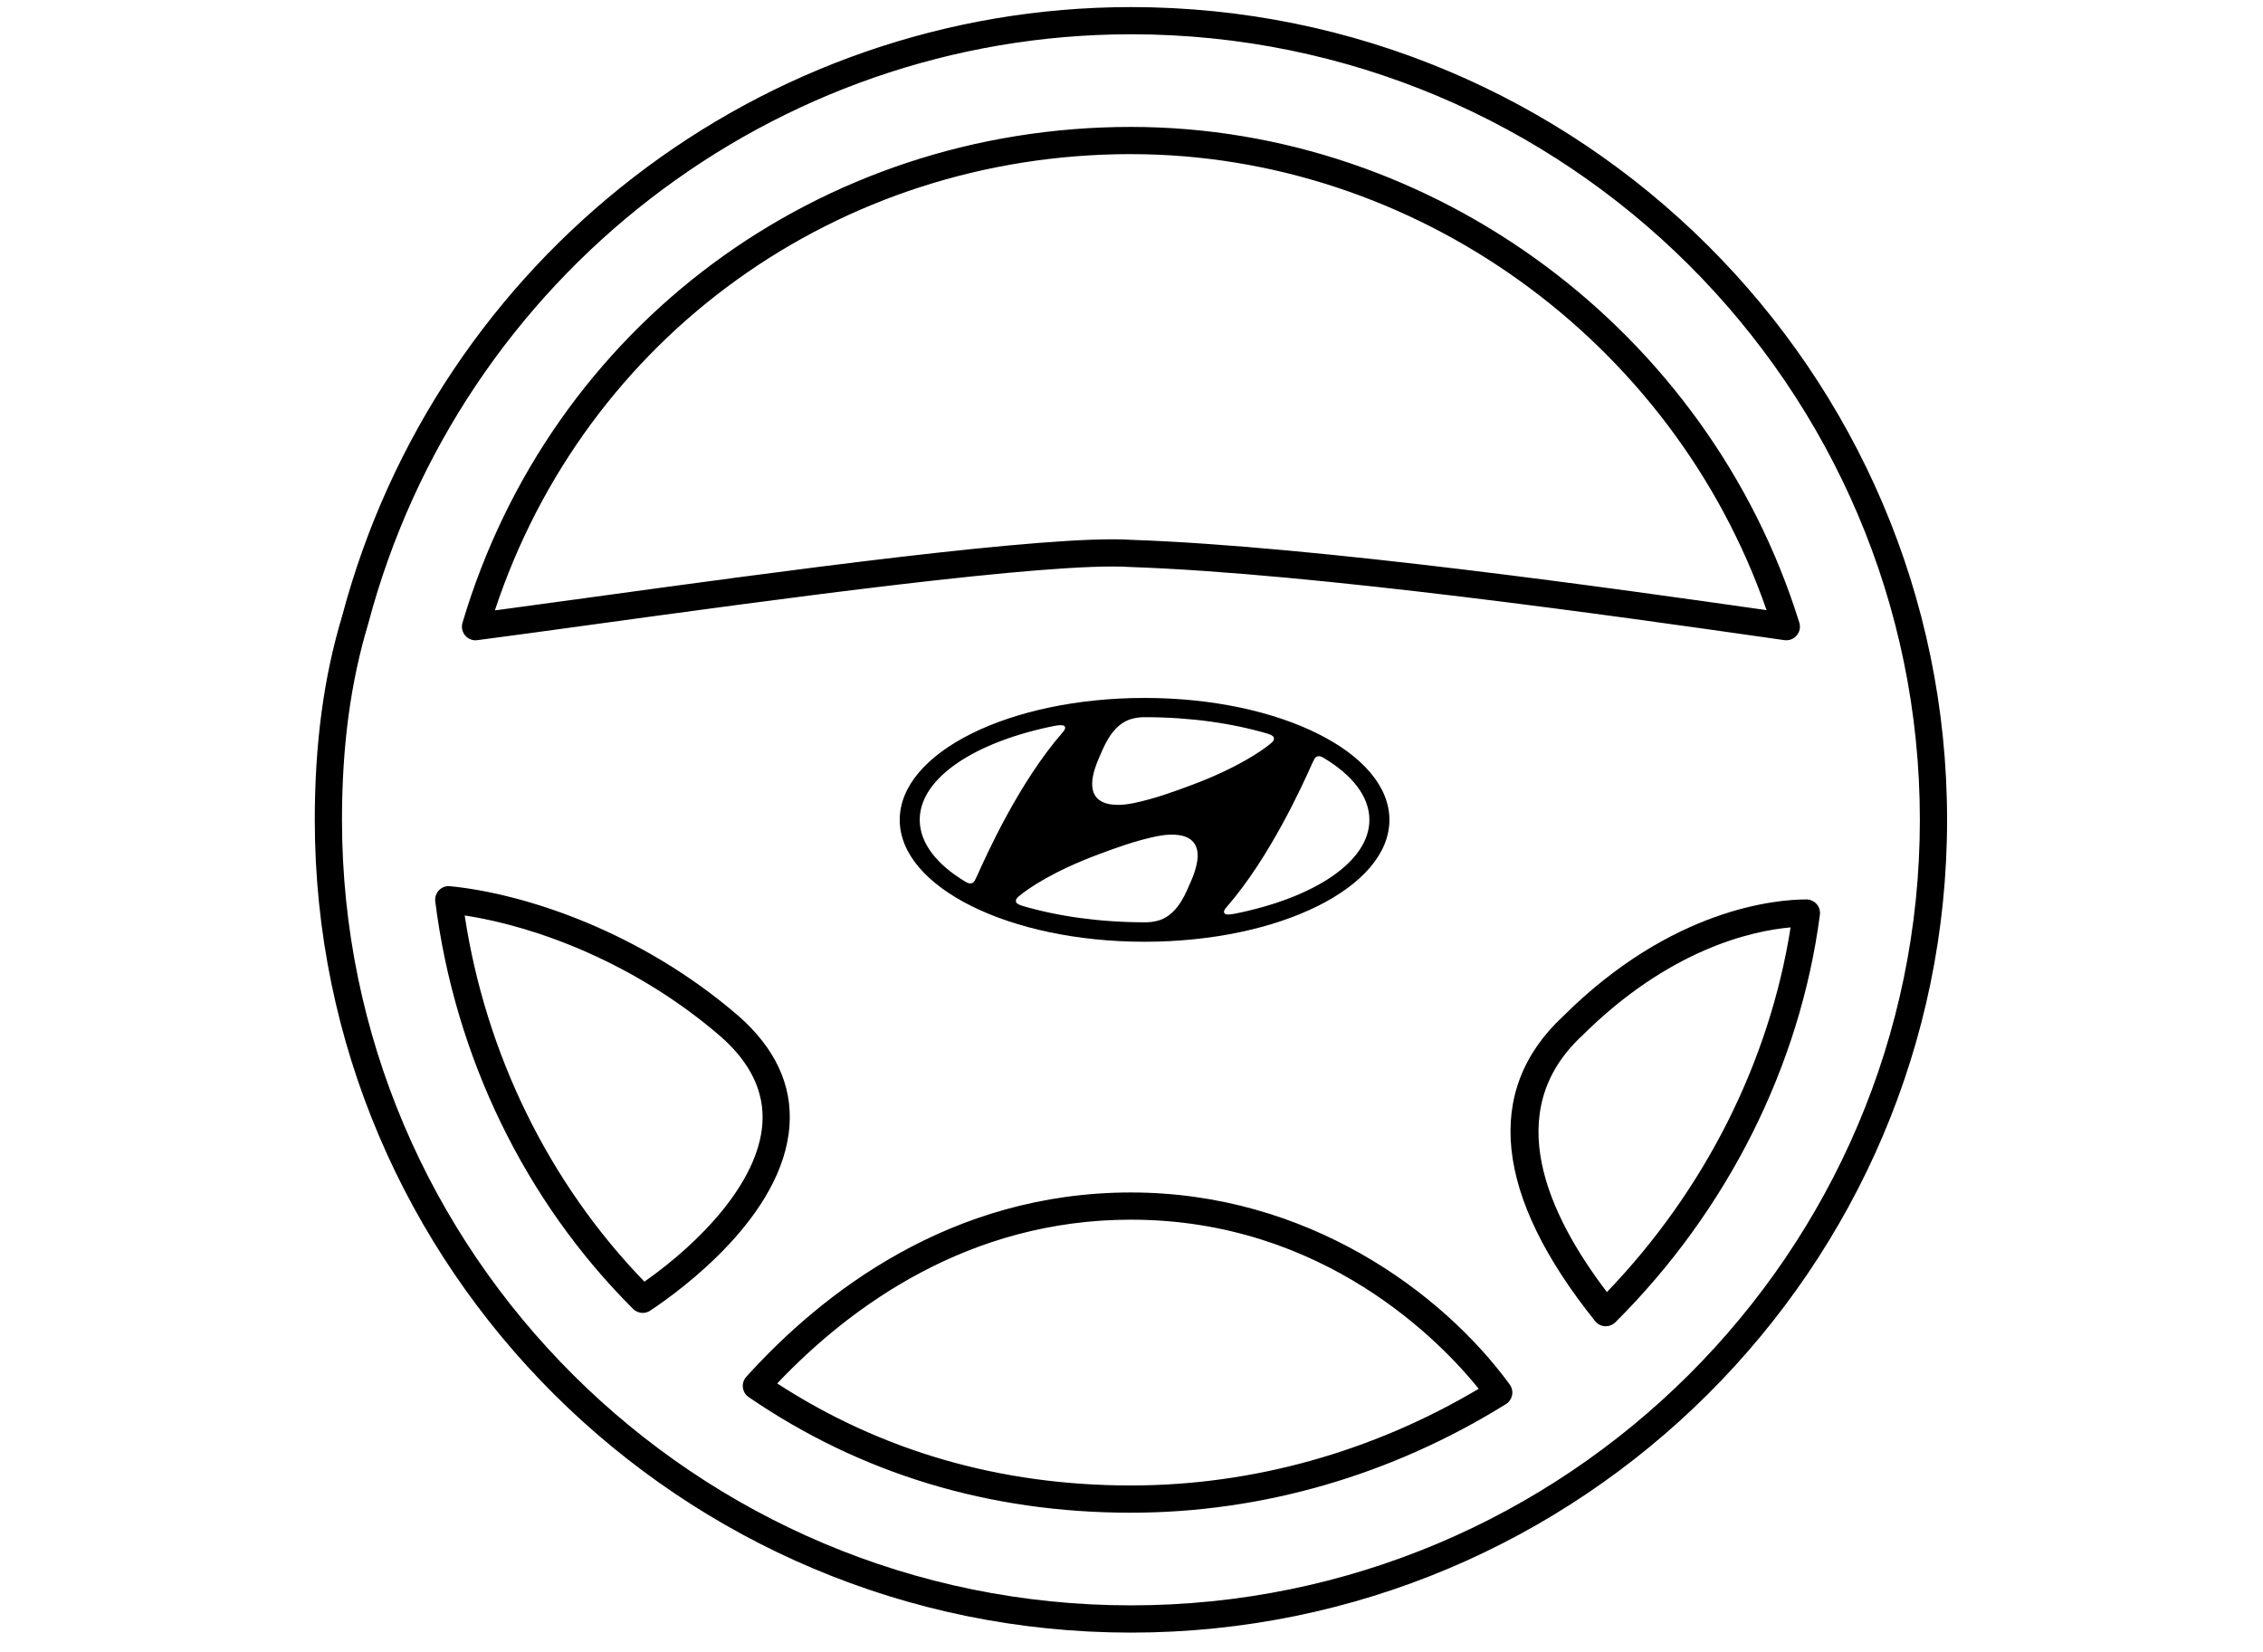 <svg fill="none" height="73" viewBox="0 0 100 73" width="100" xmlns="http://www.w3.org/2000/svg" xmlns:xlink="http://www.w3.org/1999/xlink"><clipPath id="a"><path d="m.562 0h98.878v72.491h-98.878z"/></clipPath><g clip-path="url(#a)" fill="#000"><path d="m49.975 72.143c-19.887 0-36.065-16.111-36.065-35.915 0-3.361.395-6.306 1.208-9.002 4.201-15.839 18.537-26.913 34.857-26.913 19.886 0 36.065 16.111 36.065 35.915 0 19.804-16.179 35.915-36.065 35.915zm0-70.628c-15.775 0-29.634 10.708-33.701 26.038-.784 2.601-1.162 5.432-1.162 8.674 0 19.14 15.64 34.712 34.863 34.712 19.223 0 34.862-15.572 34.862-34.712 0-19.14-15.639-34.713-34.862-34.713zm-.008 65.33c-6.25 0-11.93-1.718-16.882-5.107-.143-.098-.237-.252-.258-.425-.02-.172.035-.345.151-.474 3.357-3.714 9.031-8.145 16.996-8.145 7.772 0 13.743 4.385 16.74 8.486.098.135.136.305.104.47-.032.164-.131.308-.273.396-5.044 3.139-10.774 4.799-16.571 4.799zm-15.622-5.712c4.609 2.992 9.863 4.508 15.622 4.508h.008c5.355 0 10.655-1.475 15.369-4.272-1.636-2.03-6.822-7.473-15.369-7.473-7.163 0-12.389 3.818-15.63 7.236zm36.612-2.527c-.012 0-.022-.001-.034-.001-.17-.009-.329-.091-.434-.225-4.449-5.54-4.941-10.197-1.419-13.47 4.812-4.791 9.448-5.165 10.754-5.165.173 0 .338.074.452.205.115.129.166.302.144.474-.876 6.679-4.085 13.074-9.038 18.006-.113.113-.266.176-.424.176zm8.168-17.626c-1.721.154-5.372.964-9.222 4.796-3.597 3.343-1.5 7.899 1.105 11.319 4.323-4.496 7.181-10.171 8.117-16.114zm-50.724 17.036c-.155 0-.308-.06-.424-.176-4.777-4.758-7.882-11.153-8.743-18.007-.023-.181.038-.363.166-.495.127-.131.305-.199.49-.178 3.334.332 8.433 2.013 12.745 5.735 1.617 1.421 2.374 3.045 2.253 4.831-.269 3.986-4.78 7.276-6.155 8.189-.101.068-.217.101-.332.101zm-7.867-17.563c.93 6.13 3.728 11.832 7.943 16.182 2.477-1.739 5.038-4.402 5.213-6.99.094-1.394-.526-2.687-1.843-3.843-3.778-3.262-8.179-4.872-11.312-5.349zm58.402-12.16c-.028 0-.056-.002-.085-.006l-.791-.113c-6.464-.921-19.914-2.837-28.105-3.118-3.532-.239-15.805 1.449-23.92 2.563-1.936.266-3.641.5-4.945.669-.2.029-.402-.051-.535-.206-.131-.155-.176-.365-.118-.561 3.889-13.107 15.759-21.913 29.538-21.913 13.381 0 25.526 9.007 29.535 21.905.062.197.018.411-.116.568-.116.135-.283.211-.458.211zm-28.961-21.483c-12.928 0-24.107 8.063-28.107 20.163 1.142-.152 2.503-.339 4.003-.545 8.162-1.121 20.501-2.823 24.144-2.572 8.167.28 21.502 2.173 28.048 3.105-4.131-11.911-15.545-20.15-28.088-20.15z"/><path clip-rule="evenodd" d="m50.577 41.615c5.976 0 10.82-2.411 10.82-5.386 0-2.977-4.844-5.388-10.82-5.388-5.975 0-10.819 2.411-10.819 5.388 0 2.974 4.844 5.386 10.819 5.386zm2.037-2.642c-.181.406-.491 1.275-1.206 1.621-.214.104-.482.154-.722.161-.053.002-.091 0-.107 0-1.996 0-3.854-.269-5.412-.729-.012-.004-.047-.019-.058-.022-.145-.047-.218-.111-.218-.19 0-.07.038-.123.09-.171.021-.022.055-.049.098-.084.359-.292 1.442-1.055 3.48-1.812.715-.266 1.61-.597 2.545-.79.549-.113 2.586-.414 1.511 2.017zm5.467-5.431c.037-.066.089-.121.18-.126.052-.003.12.009.227.072 1.269.76 2.024 1.709 2.024 2.74 0 1.859-2.458 3.454-5.97 4.152-.227.042-.374.042-.427-.014-.033-.035-.043-.093 0-.167.022-.038.048-.072.094-.125 1.913-2.193 3.371-5.429 3.785-6.361.031-.065.062-.128.087-.17zm-9.509-.069c.18-.406.491-1.276 1.205-1.62.216-.104.483-.154.722-.161.054-.002.092 0 .108 0 1.997 0 3.854.269 5.411.729.013.005.049.019.059.022.145.046.218.111.218.191 0 .07-.037.122-.088.171-.023.021-.056.049-.099.084-.359.293-1.441 1.053-3.48 1.812-.715.266-1.609.597-2.545.79-.55.113-2.587.415-1.512-2.017zm-1.96-1.399c.225-.042.374-.042.427.014.033.035.042.093-.001.166-.023.039-.048.073-.094.126-1.913 2.192-3.37 5.428-3.784 6.361-.032.065-.063.129-.087.171-.038.066-.09.12-.181.125-.05.004-.12-.009-.226-.071-1.27-.761-2.024-1.71-2.024-2.739 0-1.858 2.458-3.455 5.971-4.154z" fill-rule="evenodd"/></g></svg>